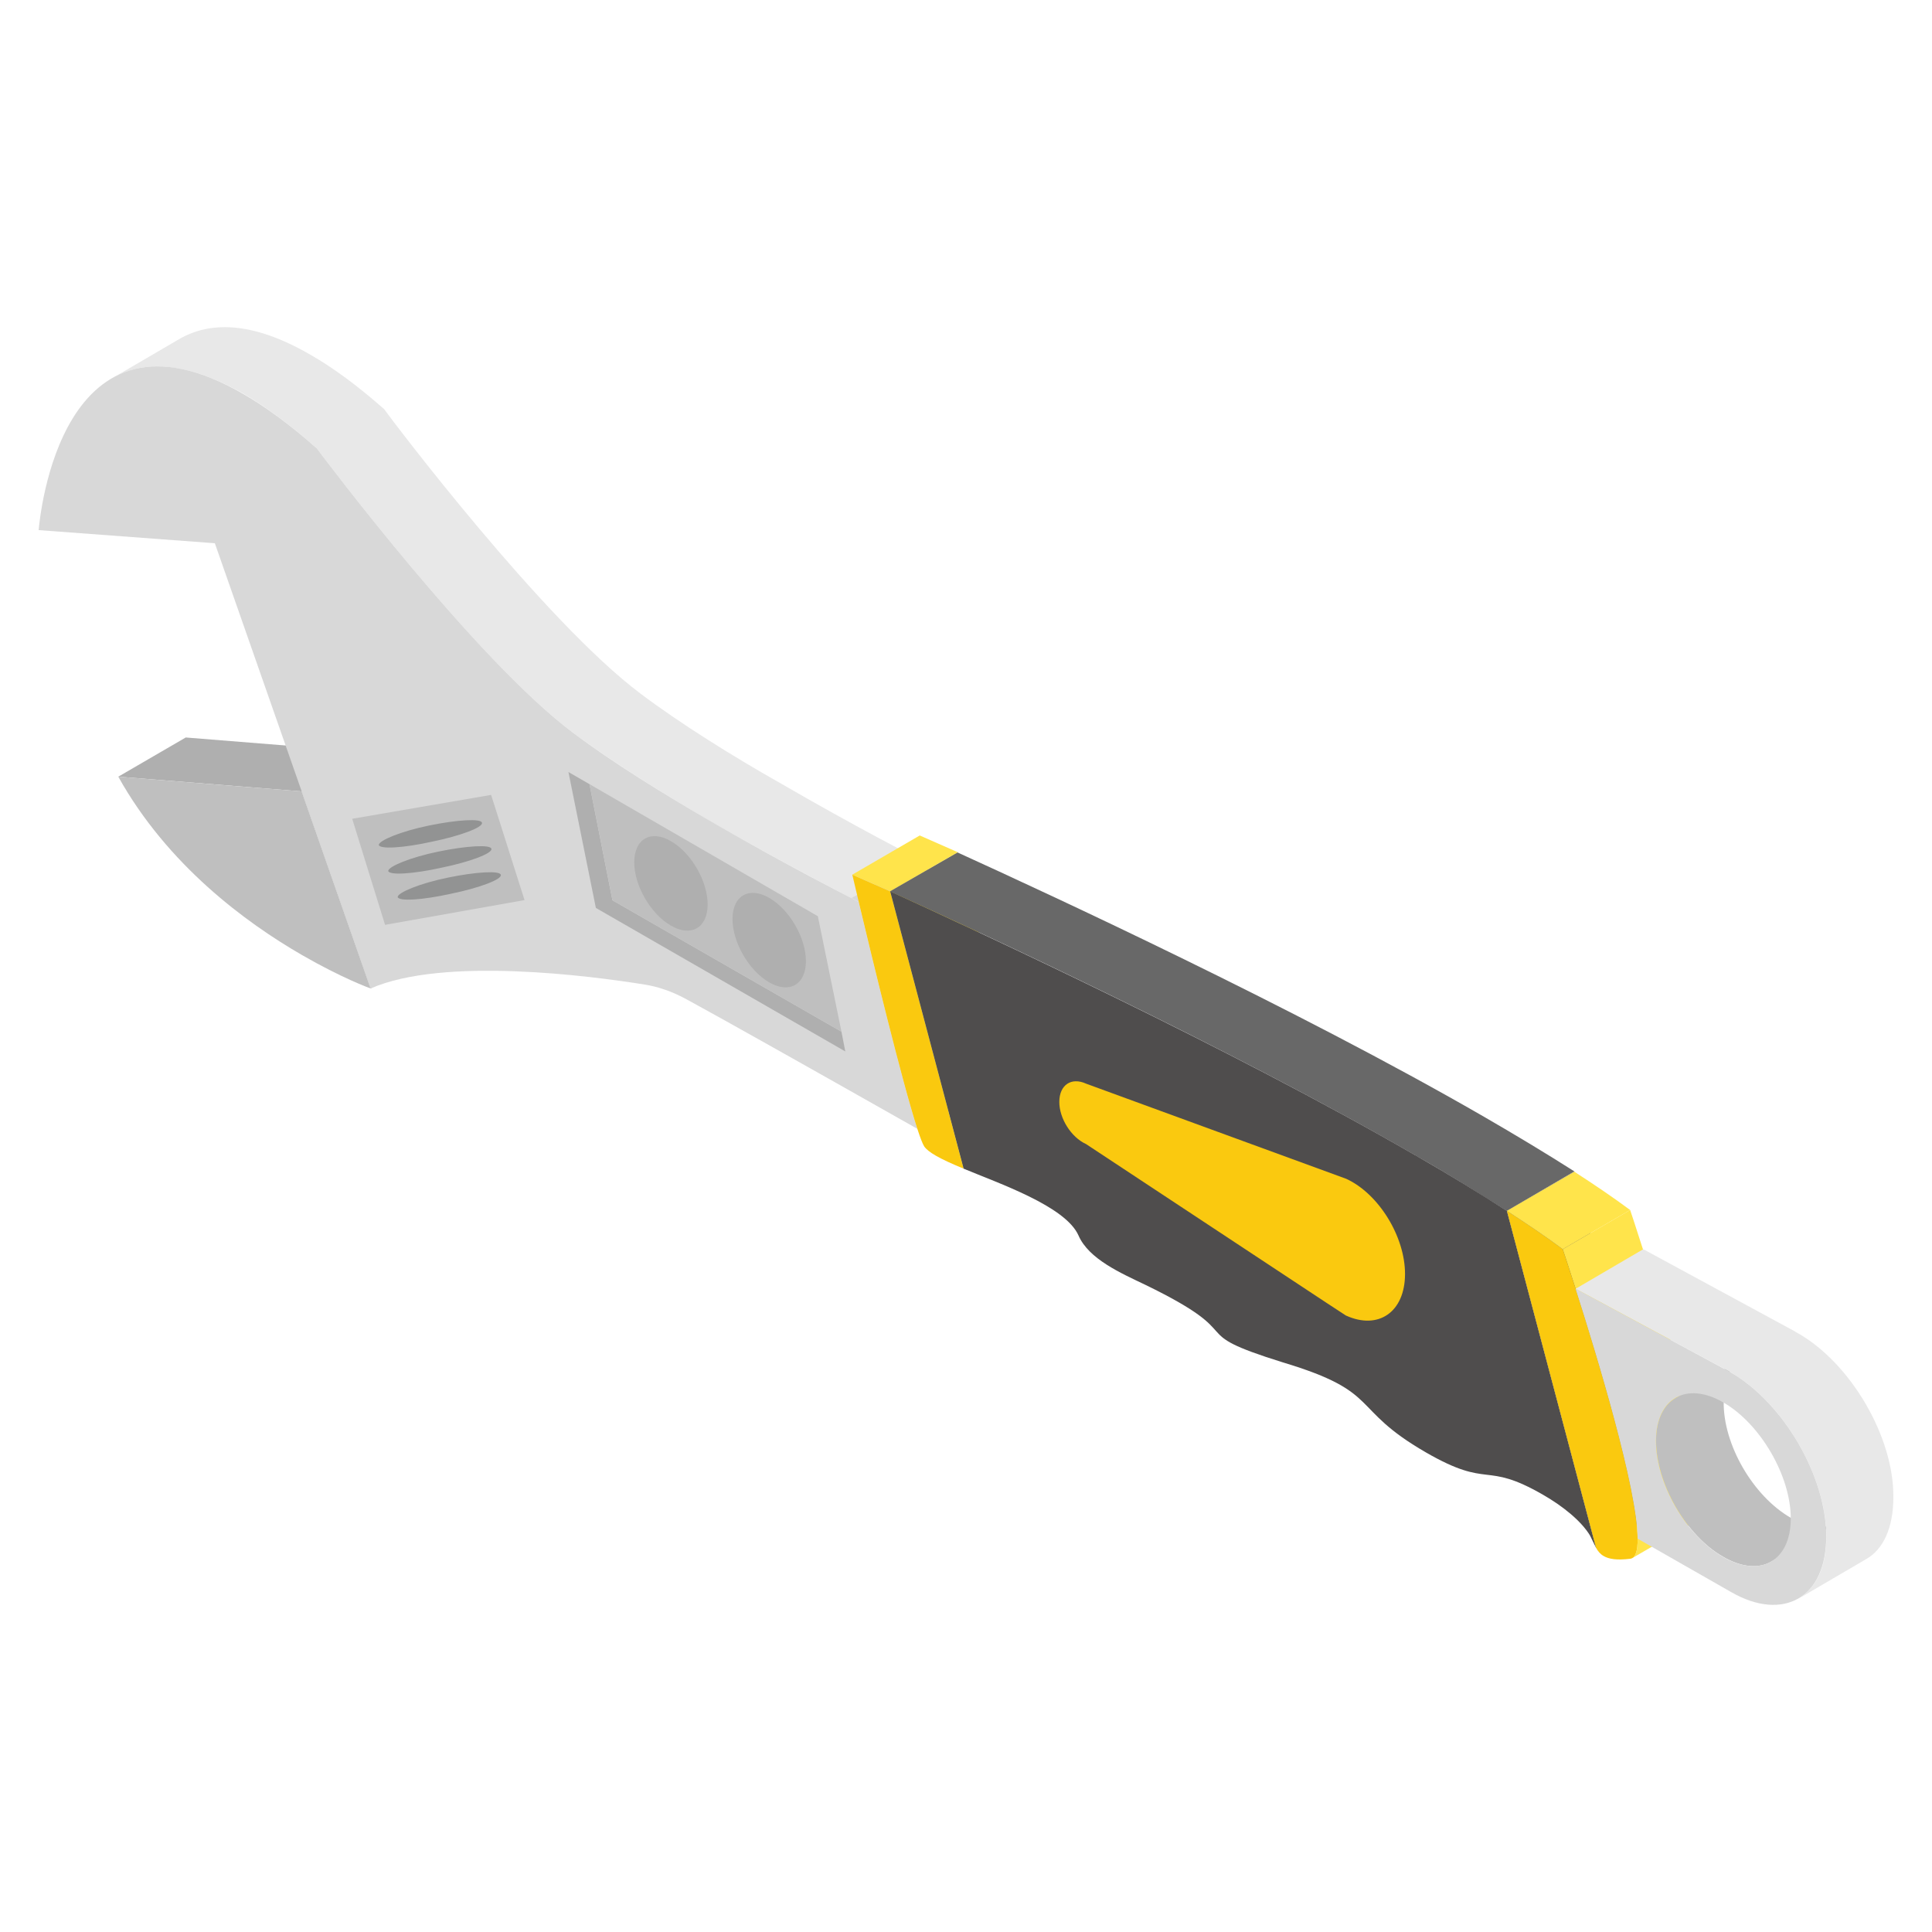 <?xml version="1.0" encoding="UTF-8"?> <svg xmlns="http://www.w3.org/2000/svg" id="Layer_1" height="512" viewBox="0 0 50 50" width="512"><g><g><g><g><path d="m7.807 20.481 1.745-1.014 1.784 5.1-1.745 1.014z" fill="#bfbfbf"></path></g><g><path d="m3.062 20.1 1.745-1.014 4.746.381-1.745 1.014z" fill="#afafaf"></path></g><g><path d="m7.807 20.481 1.784 5.1c-.037-.013-.747-.271-1.776-.865-1.457-.841-3.48-2.33-4.754-4.616z" fill="#bfbfbf"></path></g><g><path d="m23.775 22.227-1.734 1.023c-.083-.049-1.667-.858-3.549-1.931-1.271-.742-2.658-1.601-3.665-2.36-2.509-1.866-6.422-7.082-6.636-7.363-.693-.611-1.321-1.074-1.882-1.403-1.552-.875-2.641-.858-3.417-.397l1.75-1.023c.776-.447 1.865-.479 3.401.413.578.33 1.205.792 1.899 1.403.198.281 4.127 5.481 6.636 7.363 1.007.759 2.377 1.618 3.665 2.344 1.882 1.09 3.45 1.899 3.533 1.932z" fill="#e8e8e8"></path></g><g><path d="m22.225 23.344 1.745-1.014c.341 1.432 1.117 4.639 1.516 5.869l-1.745 1.014c-.399-1.229-1.175-4.436-1.516-5.869z" fill="#d8d8d8"></path></g><g><path d="m22.035 23.242 1.745-1.014.19.103-1.745 1.014z" fill="#d8d8d8"></path></g><g><path d="m22.035 23.242.19.103c.341 1.432 1.117 4.639 1.516 5.869-2.795-1.582-5.005-2.825-5.968-3.349-.379-.207-.738-.329-1.086-.384-1.372-.222-5.213-.729-7.095.101l-1.784-5.1-2.248-6.423-4.56-.34c.029-.313.572-6.252 5.301-3.521.569.329 1.199.788 1.895 1.403.206.274 4.123 5.486 6.63 7.358 1.011.766 2.392 1.617 3.674 2.358 1.872 1.081 3.452 1.883 3.535 1.926z" fill="#d8d8d8"></path></g><g><path d="m22.058 22.636 1.745-1.014c.018.008.358.159.981.432l-1.745 1.014c-.622-.274-.963-.425-.981-.432z" fill="#ffe44b"></path></g><g><path d="m23.038 23.069 1.901 7.176c-.284-.117-.534-.229-.72-.336-.146-.084-.251-.165-.302-.242-.043-.069-.103-.228-.176-.453-.399-1.229-1.175-4.436-1.516-5.869-.104-.436-.164-.695-.167-.708.018.008.358.159.981.433z" fill="#fac90f"></path></g><g><path d="m23.038 23.069 1.745-1.014 1.901 7.176-1.745 1.014z" fill="#ffe44b"></path></g><g><path d="m40.746 30.316-1.75 1.024c-.726-.463-1.519-.958-2.361-1.436-4.854-2.807-11.193-5.745-13.603-6.835l1.75-1.007c2.394 1.09 8.749 4.028 13.586 6.818.858.495 1.651.974 2.377 1.436z" fill="#686868"></path></g><g><path d="m36.631 29.898c.844.487 1.643.97 2.368 1.44l2.308 8.721-.158-.321c-.234-.384-.708-.761-1.211-1.051-1.541-.89-1.364-.134-3.036-1.099-2.001-1.155-1.115-1.551-3.7-2.329-2.67-.831-.731-.634-3.563-2.009-.626-.3-1.463-.664-1.728-1.277-.337-.76-2.071-1.35-2.972-1.728l-1.901-7.176c2.398 1.096 8.742 4.029 13.592 6.83z" fill="#4f4d4d"></path></g><g><path d="m38.999 31.338 1.745-1.014 2.308 8.721-1.745 1.014z" fill="#686868"></path></g><g><path d="m43.991 39.308-1.745 1.014c.097-.057.138-.235.136-.501-.01-1.306-1.054-4.743-1.606-6.47-.198-.621-.326-1.002-.333-1.022l1.745-1.014c.007.02.135.4.333 1.022.552 1.727 1.596 5.164 1.606 6.47.002.266-.039.445-.136.501z" fill="#ffe44b"></path></g><g><path d="m38.999 31.338c.516.334 1.012.669 1.444.991.007.02.135.4.333 1.022.552 1.727 1.596 5.164 1.606 6.47.002.31-.053.501-.189.519-.35.044-.557.008-.689-.069-.096-.055-.153-.131-.197-.212z" fill="#fac90f"></path></g><g><path d="m38.999 31.338 1.745-1.014c.516.334 1.012.669 1.444.991l-1.745 1.014c-.432-.322-.927-.656-1.444-.991z" fill="#ffe44b"></path></g><g><path d="m47.58 39.395-1.75 1.024c-.314.181-.759.148-1.238-.132-.958-.545-1.733-1.899-1.733-3.005 0-.545.198-.924.512-1.106l1.733-1.024c-.314.182-.495.578-.495 1.123-.017 1.106.759 2.443 1.733 3.004.479.281.924.297 1.238.116z" fill="#bfbfbf"></path></g><g><path d="m49 38.751c0 .792-.264 1.353-.71 1.602l-1.75 1.024c.446-.264.726-.809.726-1.602 0-1.569-1.106-3.467-2.476-4.259-.033-.017-.05-.033-.083-.049l-3.929-2.114 1.75-1.024 3.929 2.13c.017.017.05.033.083.05 1.354.775 2.476 2.675 2.46 4.242z" fill="#e8e8e8"></path></g><g><path d="m44.787 35.515c1.367.789 2.48 2.688 2.476 4.257-.002.787-.278 1.344-.722 1.597s-1.056.227-1.742-.168c-.678-.387-1.495-.854-2.417-1.38-.01-1.306-1.054-4.743-1.606-6.47l3.934 2.122c.026.014.052.029.077.043zm-.197 4.777c.959.554 1.752.114 1.755-.989.003-1.102-.785-2.455-1.744-3.008s-1.742-.108-1.745.994c-.003 1.103.774 2.449 1.734 3.003" fill="#d8d8d8"></path></g></g><g><path d="m34.839 30.507c.843.386 1.526 1.499 1.523 2.468-.003.981-.69 1.455-1.533 1.069l-.495-.324-6.226-4.111c-.39-.178-.695-.669-.693-1.093.001-.436.308-.648.698-.469z" fill="#fac90f"></path></g><g><path d="m21.777 26.7-5.927-3.401-.594-3.005-.545-.314.71 3.517 6.455 3.714z" fill="#afafaf"></path><g fill="#bfbfbf"><path d="m21.777 26.7-.611-2.988-5.91-3.418.594 3.005z"></path><path d="m13.575 23.294-.865-2.722-3.595.618.85 2.745z"></path></g></g><g><g><path d="m19.91 23.239c.525.303.949 1.037.947 1.64s-.428.847-.953.543-.949-1.038-.947-1.641c.002-.603.428-.846.953-.543z" fill="#afafaf"></path></g><g><path d="m17.367 21.771c.525.303.949 1.037.947 1.64s-.428.847-.953.543-.949-1.038-.947-1.641c.002-.603.428-.846.953-.543z" fill="#afafaf"></path></g></g><g fill="#929393"><path d="m12.473 21.294c.031.116-.552.336-1.281.486-.746.166-1.358.203-1.389.087.002-.115.569-.352 1.298-.502.73-.151 1.358-.187 1.372-.071z"></path><path d="m12.717 21.968c.031.116-.552.336-1.281.486-.746.166-1.358.203-1.389.087.002-.115.569-.352 1.298-.502.73-.151 1.358-.187 1.372-.071z"></path><path d="m12.961 22.642c.031.116-.552.336-1.281.486-.746.166-1.358.203-1.389.087.002-.115.569-.352 1.298-.502.73-.151 1.358-.187 1.372-.071z"></path></g></g></g></svg> 